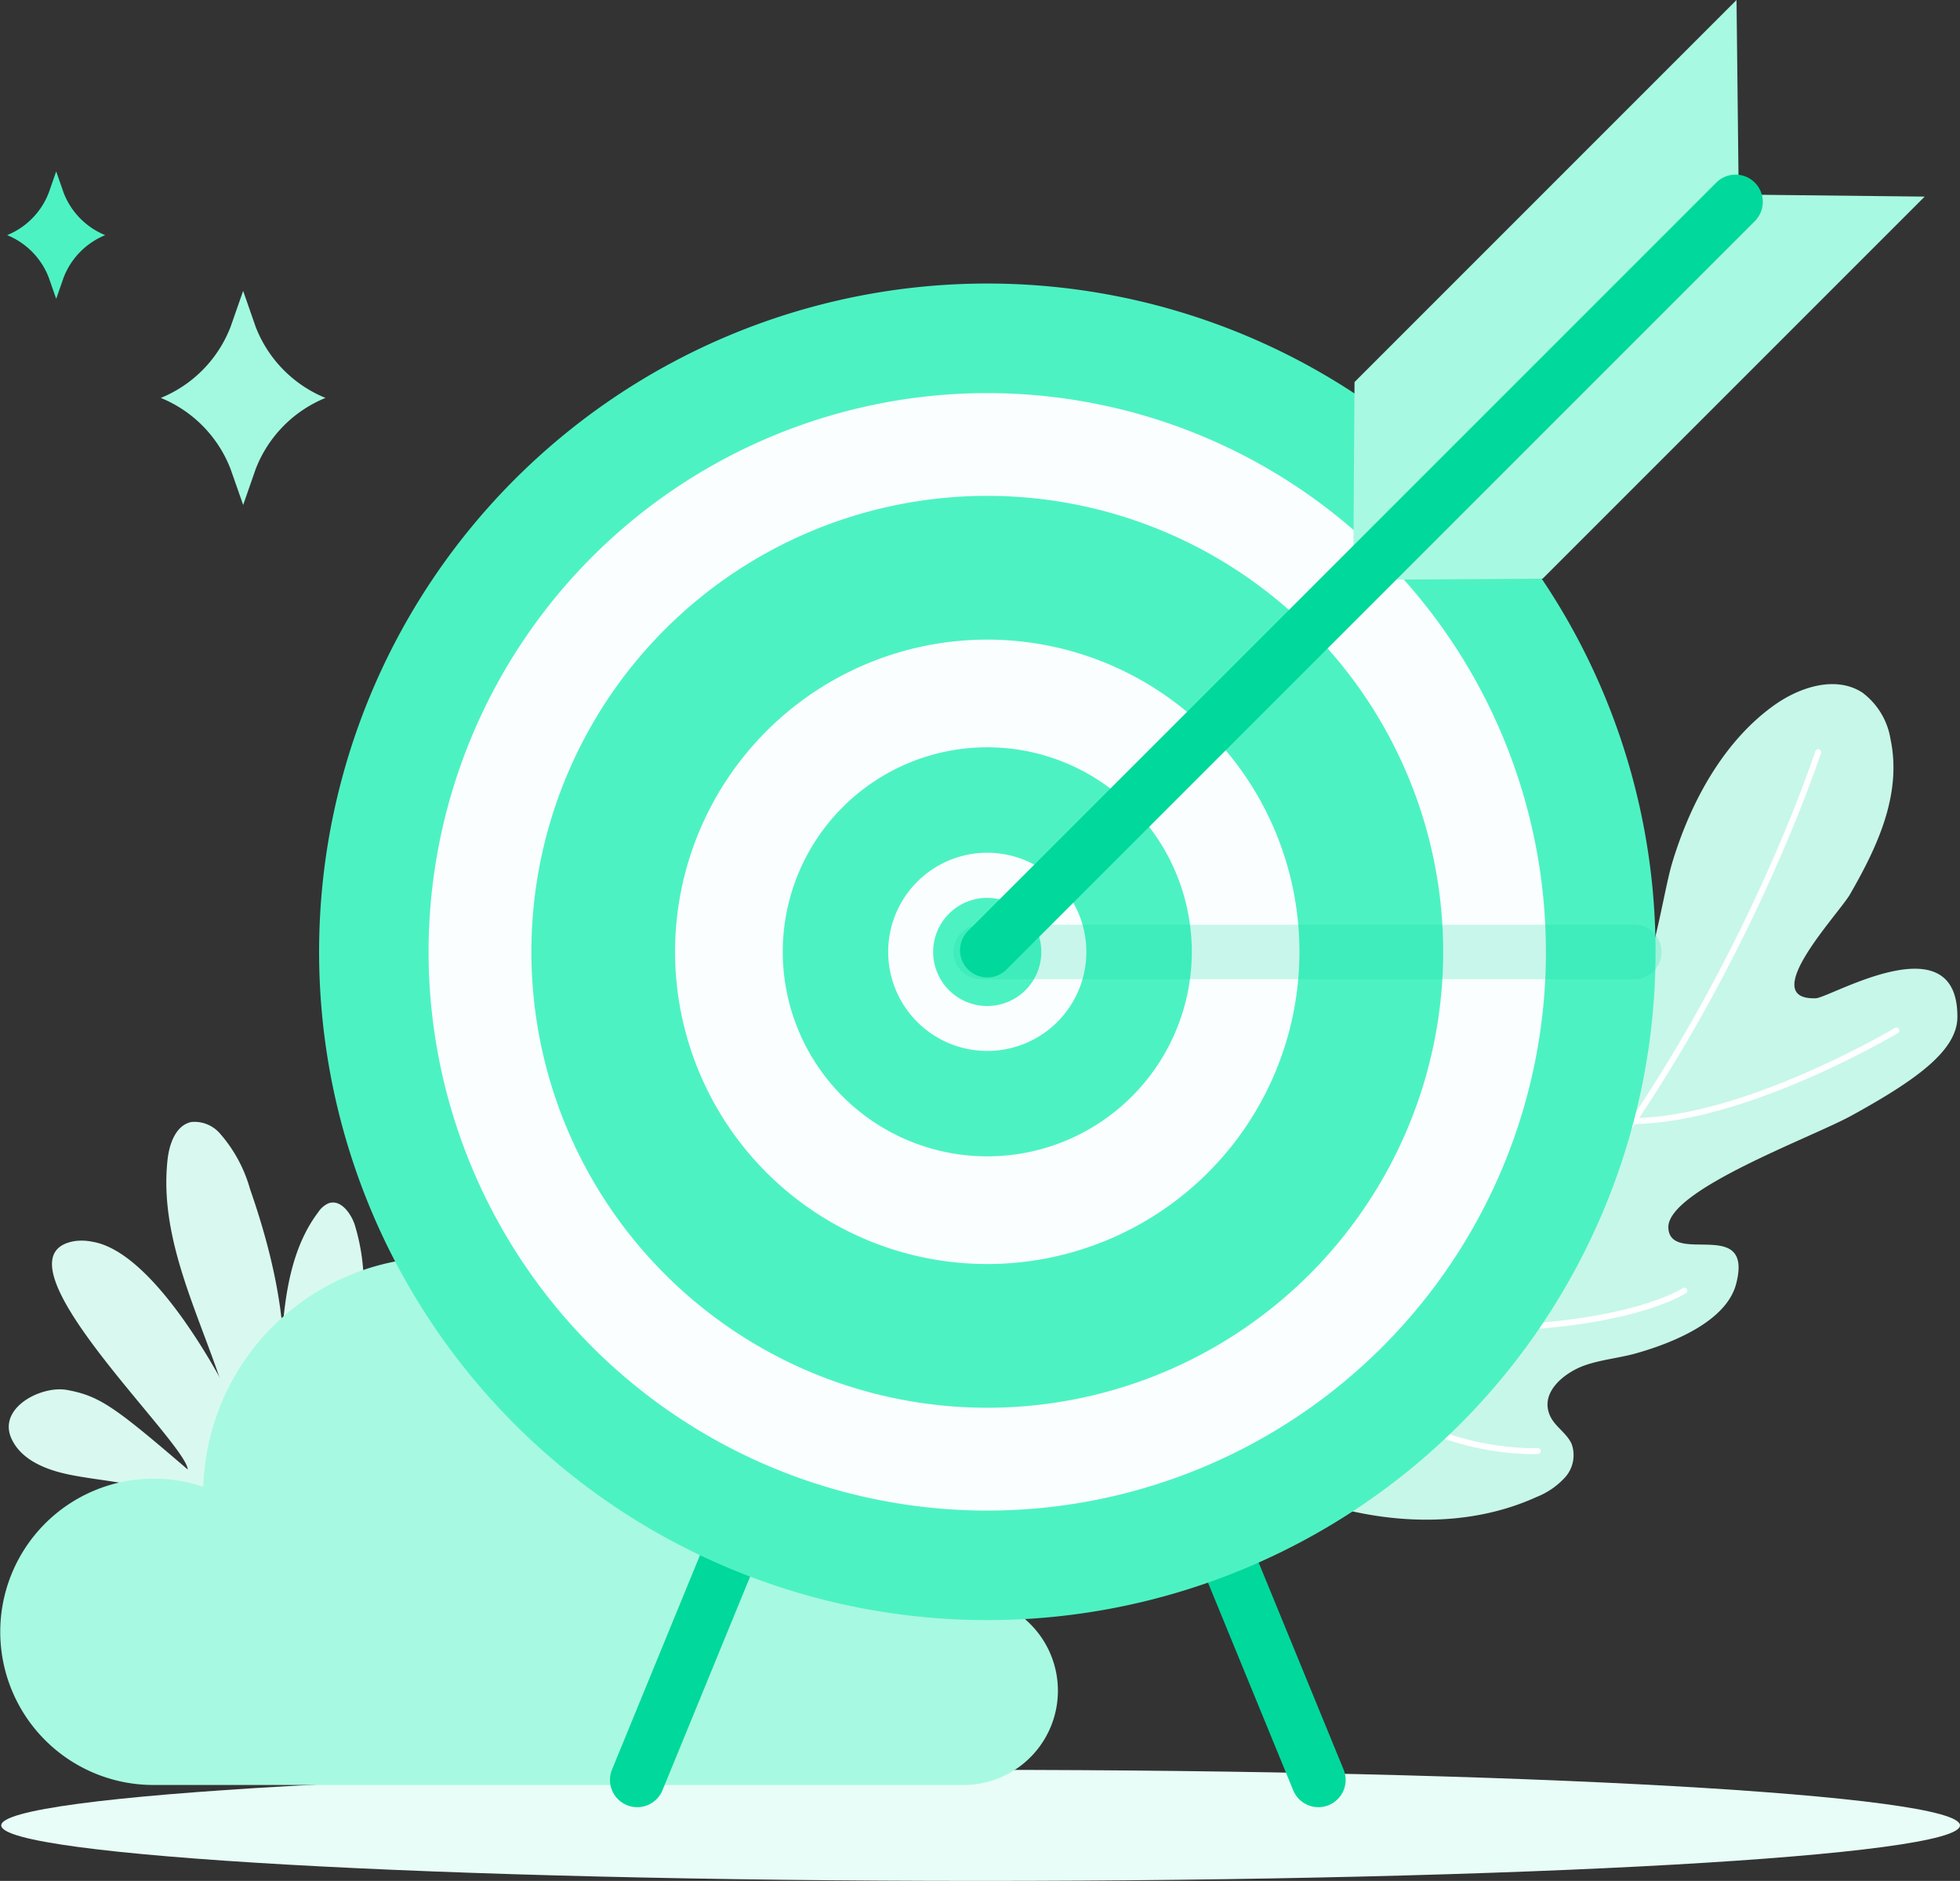 <svg id="Group_34835" data-name="Group 34835" xmlns="http://www.w3.org/2000/svg" xmlns:xlink="http://www.w3.org/1999/xlink" width="192.12" height="184.35" viewBox="0 0 192.12 184.35">
  <rect x="0" y="0" width="192.12" height="184.35" fill="#333333" stroke="none"/>
  <defs>
    <clipPath id="clip-path">
      <rect id="Rectangle_11904" data-name="Rectangle 11904" width="192.12" height="184.35" fill="none"/>
    </clipPath>
    <clipPath id="clip-path-3">
      <rect id="Rectangle_11902" data-name="Rectangle 11902" width="69.403" height="5.344" transform="translate(93.459 90.627)" fill="none"/>
    </clipPath>
    <clipPath id="clip-path-4">
      <rect id="Rectangle_11901" data-name="Rectangle 11901" width="69.363" height="5.34" transform="translate(93.48 90.627)" fill="none"/>
    </clipPath>
  </defs>
  <g id="Group_34834" data-name="Group 34834" clip-path="url(#clip-path)">
    <g id="Group_34833" data-name="Group 34833">
      <g id="Group_34832" data-name="Group 34832" clip-path="url(#clip-path)">
        <path id="Path_35430" data-name="Path 35430" d="M.12,178.907c0,3.006,42.977,5.443,96,5.443s96-2.437,96-5.443-42.982-5.441-96-5.441-96,2.435-96,5.441" fill="#e8fdf7"/>
        <path id="Path_35431" data-name="Path 35431" d="M134.371,125.018c2.559-3.2,5.2-6.574,6.026-10.591.77-3.724,1.87-7.8,1.737-11.6a30.746,30.746,0,0,1,1.828-11.188c3.936-11.255,8.642-9.406,10.3-8.318,1.63,1.072,2.224,3.065,1.951,6.131-.219,2.463-3.337,13.741.614,12.5,4.571-1.438,5.9-13.449,7.075-17.361,1.757-5.852,4.994-11.936,10.08-15.525,2.508-1.768,6.008-2.859,8.575-1.18a7.111,7.111,0,0,1,2.76,4.6c1.128,5.417-1.344,10.593-3.979,15.167-1.1,1.912-9.195,10.384-3.355,10.188,1.4-.047,13.916-7.572,13.882,1.831-.01,3.31-4.075,6.2-10.385,9.672-3.941,2.165-18.171,7.327-17.948,11.02s8.359-1.15,6.649,5.459c-.961,3.705-6.241,5.8-9.769,6.806-1.681.477-3.45.62-5.1,1.2-1.95.7-4.471,2.652-3.345,5,.494,1.025,1.62,1.648,2.083,2.691a3.253,3.253,0,0,1-.612,3.244,7.509,7.509,0,0,1-2.825,1.958c-6.752,3.073-14.694,2.722-21.741.391s-13.333-6.486-19.285-10.914" fill="#c7f7e9"/>
        <path id="Path_35432" data-name="Path 35432" d="M178.216,73.722s-12.474,38.386-39.389,59.94" fill="none" stroke="#fff" stroke-linecap="round" stroke-linejoin="round" stroke-width="0.584"/>
        <path id="Path_35433" data-name="Path 35433" d="M185.883,101s-14.625,8.746-25.776,8.881" fill="none" stroke="#fff" stroke-linecap="round" stroke-linejoin="round" stroke-width="0.584"/>
        <path id="Path_35434" data-name="Path 35434" d="M151.64,87.971c-1.468,6.1-4.16,23.29.657,32.347" fill="none" stroke="#fff" stroke-linecap="round" stroke-linejoin="round" stroke-width="0.584"/>
        <path id="Path_35435" data-name="Path 35435" d="M165.1,126.5s-5.8,3.876-22.228,3.7" fill="none" stroke="#fff" stroke-linecap="round" stroke-linejoin="round" stroke-width="0.584"/>
        <path id="Path_35436" data-name="Path 35436" d="M150.74,142.222s-8.547.432-15.444-4.869" fill="none" stroke="#fff" stroke-linecap="round" stroke-linejoin="round" stroke-width="0.584"/>
        <path id="Path_35437" data-name="Path 35437" d="M26.731,141.891c2.4-8.278.617-17.2-2.22-25.343a13.976,13.976,0,0,0-2.925-5.423,3.3,3.3,0,0,0-2.823-1.157c-1.523.309-2.165,2.126-2.337,3.672-1.084,9.756,5.347,18.7,6.973,28.382" fill="#d9f9f0"/>
        <path id="Path_35438" data-name="Path 35438" d="M33.574,137.734a25.448,25.448,0,0,1,2.293-7.118,12.6,12.6,0,0,1,5.093-5.358c.982-.518,2.294-.829,3.124-.092.914.81.618,2.3.078,3.4-2.952,6-10.5,8.679-13.368,14.713" fill="#d9fbff"/>
        <path id="Path_35439" data-name="Path 35439" d="M30.09,142.624A52.09,52.09,0,0,0,34.8,131.732a20.132,20.132,0,0,0-.038-11.721c-.4-1.155-1.391-2.479-2.548-2.08a2.31,2.31,0,0,0-1.011.865c-2.154,2.835-2.983,6.456-3.37,10s-.4,7.132-1.18,10.607a3.006,3.006,0,0,1-.627,1.442,1.116,1.116,0,0,1-1.433.224,1.52,1.52,0,0,1-.437-.762c-.5-1.548-8.174-17.489-15.128-18.608a5.216,5.216,0,0,0-1.7-.06c-8.723,1.45,10.926,19.674,11.076,22.389-7.112-6.094-8.617-7.216-11.855-7.8-2.494-.45-6.838,1.761-5.408,4.81.987,2.111,3.456,3.052,5.74,3.509,2.5.5,5.06.657,7.51,1.352a9.884,9.884,0,0,1,6.1,4.254" fill="#d9f9f0"/>
        <path id="Path_35440" data-name="Path 35440" d="M15.13,144.924a14.972,14.972,0,0,1,4.793.8,23.256,23.256,0,0,1,46.5.685c0,.587-.029,1.168-.072,1.744a12.865,12.865,0,0,1,23.618,9.48,9.239,9.239,0,1,1,4.49,17.314H15.13a15.01,15.01,0,0,1-.24-30.019h.24Z" fill="#a8f9e2"/>
        <path id="Path_35441" data-name="Path 35441" d="M22.6,32.037l1.233-3.525,1.229,3.525A12.32,12.32,0,0,0,31.905,39a12.318,12.318,0,0,0-6.84,6.964l-1.229,3.527L22.6,45.968A12.307,12.307,0,0,0,15.762,39,12.313,12.313,0,0,0,22.6,32.037" fill="#a3f9e0"/>
        <path id="Path_35442" data-name="Path 35442" d="M4.775,18.9l.733-2.1.732,2.1a7.338,7.338,0,0,0,4.073,4.147A7.334,7.334,0,0,0,6.24,27.191l-.732,2.1-.733-2.1A7.329,7.329,0,0,0,.7,23.046,7.335,7.335,0,0,0,4.775,18.9" fill="#4df2c3"/>
        <path id="Path_35443" data-name="Path 35443" d="M62.46,177.122a2.671,2.671,0,0,1-2.469-3.685l33.3-81.154a2.67,2.67,0,0,1,4.977,1.935l-.038.093L64.936,175.465a2.673,2.673,0,0,1-2.472,1.657" fill="#00d99b"/>
        <path id="Path_35444" data-name="Path 35444" d="M129.229,177.122a2.669,2.669,0,0,1-2.47-1.657l-33.3-81.154a2.67,2.67,0,0,1,4.9-2.121c.013.031.026.062.038.093L131.7,173.437a2.671,2.671,0,0,1-2.468,3.685" fill="#00d99b"/>
        <path id="Path_35445" data-name="Path 35445" d="M162.278,93.289a65.5,65.5,0,1,1-65.5-65.5,65.5,65.5,0,0,1,65.5,65.5" fill="#4df2c3"/>
        <path id="Path_35446" data-name="Path 35446" d="M151.534,93.289A54.762,54.762,0,1,1,96.77,38.529h0a54.762,54.762,0,0,1,54.761,54.76" fill="#fafeff"/>
        <path id="Path_35447" data-name="Path 35447" d="M141.461,93.289A44.687,44.687,0,1,1,96.772,48.6h0a44.688,44.688,0,0,1,44.688,44.685" fill="#4df2c3"/>
        <path id="Path_35448" data-name="Path 35448" d="M127.371,93.289a30.6,30.6,0,1,1-30.6-30.6,30.6,30.6,0,0,1,30.6,30.6" fill="#fafeff"/>
        <path id="Path_35449" data-name="Path 35449" d="M116.819,93.289A20.046,20.046,0,1,1,96.773,73.243a20.046,20.046,0,0,1,20.046,20.046" fill="#4df2c3"/>
        <path id="Path_35450" data-name="Path 35450" d="M106.486,93.289a9.713,9.713,0,1,1-9.715-9.711h0a9.714,9.714,0,0,1,9.713,9.711" fill="#fafeff"/>
        <path id="Path_35451" data-name="Path 35451" d="M102.068,93.289A5.3,5.3,0,1,1,96.762,88h.011a5.3,5.3,0,0,1,5.295,5.294" fill="#4df2c3"/>
        <g id="Group_34831" data-name="Group 34831" opacity="0.2">
          <g id="Group_34830" data-name="Group 34830">
            <g id="Group_34829" data-name="Group 34829" clip-path="url(#clip-path-3)">
              <g id="Group_34828" data-name="Group 34828">
                <g id="Group_34827" data-name="Group 34827" clip-path="url(#clip-path-4)">
                  <path id="Path_35452" data-name="Path 35452" d="M160.172,95.971H96.15a2.67,2.67,0,0,1-.041-5.34h64.063a2.67,2.67,0,0,1,.041,5.34Z" fill="#00d99b"/>
                </g>
              </g>
            </g>
          </g>
        </g>
        <path id="Path_35453" data-name="Path 35453" d="M170.84,19.071l-37.759,37.76,18.133-.117L188.659,19.27Z" fill="#a8f9e2"/>
        <path id="Path_35454" data-name="Path 35454" d="M170.215,0,132.771,37.445l-.117,18.133,37.76-37.759Z" fill="#a8f9e2"/>
        <path id="Path_35455" data-name="Path 35455" d="M96.773,95.8a2.67,2.67,0,0,1-1.888-4.558l73.376-73.374a2.67,2.67,0,0,1,3.775,3.776L98.661,95.018a2.67,2.67,0,0,1-1.888.782" fill="#00d99b"/>
      </g>
    </g>
  </g>
</svg>
